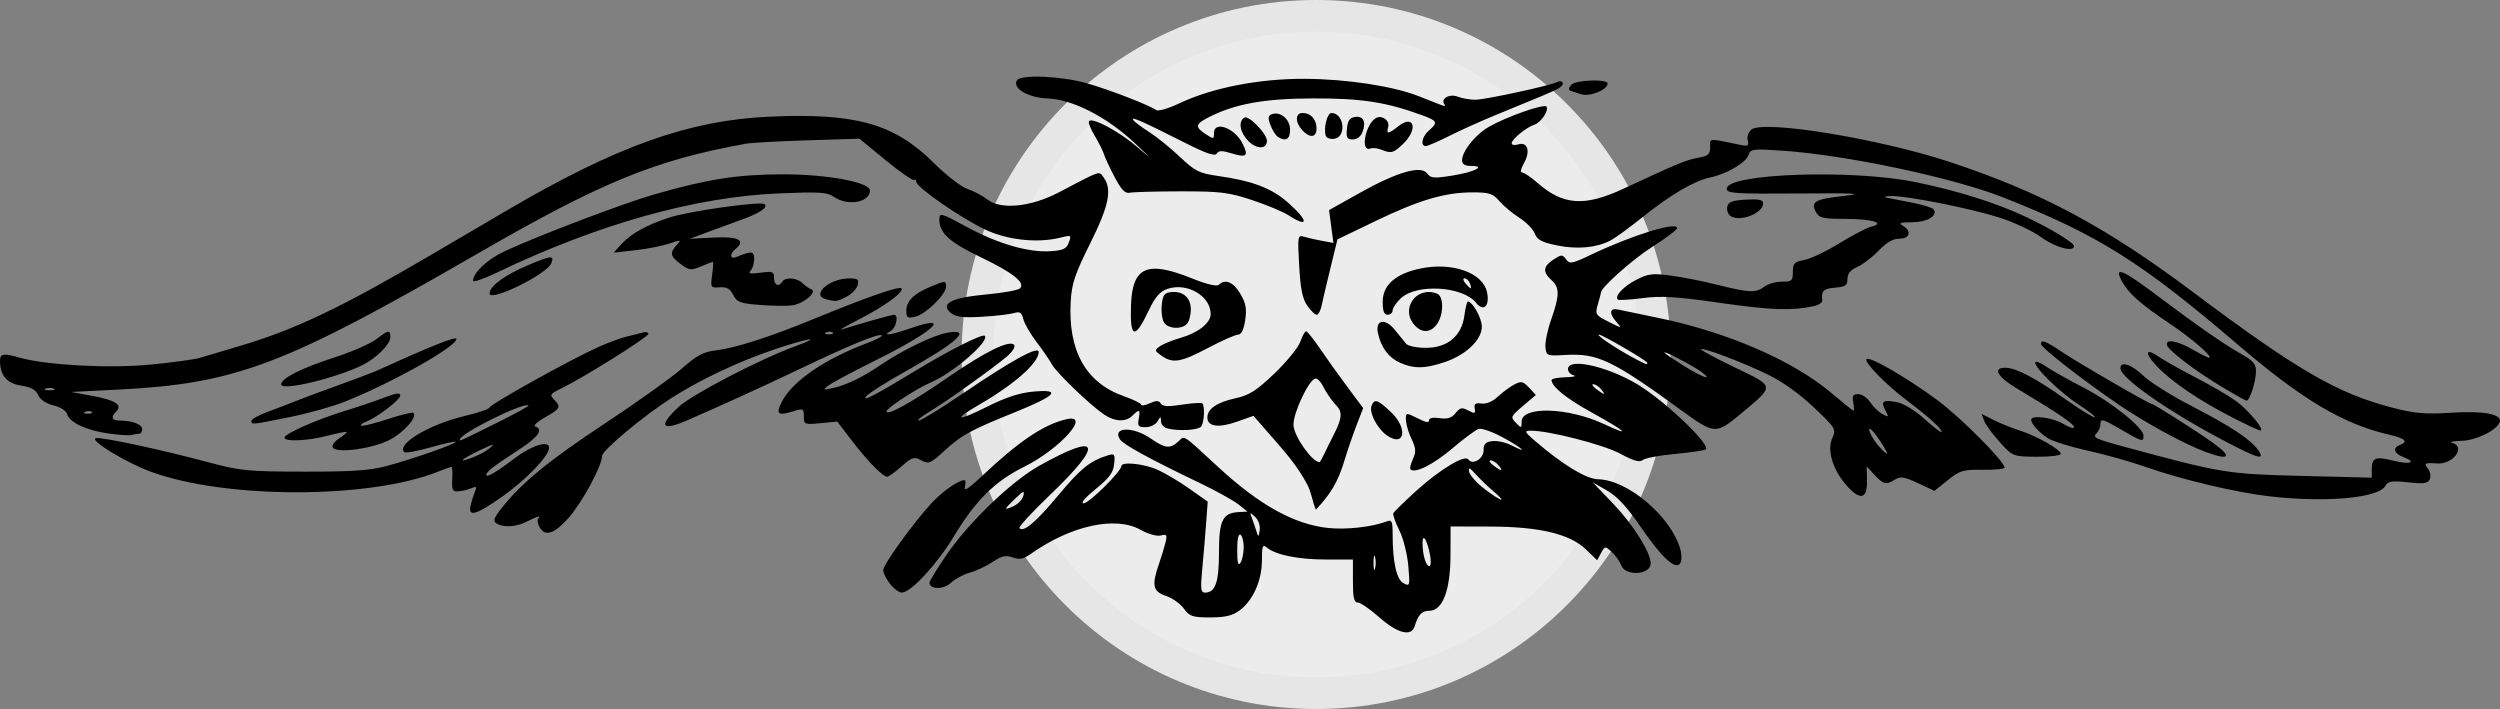 <?xml version="1.0" encoding="UTF-8" standalone="no"?>
<!-- Created with Inkscape (http://www.inkscape.org/) -->

<svg
   width="199.964mm"
   height="56.709mm"
   viewBox="0 0 199.964 56.709"
   version="1.1"
   id="svg1"
   xml:space="preserve"
   inkscape:version="1.3.2 (091e20e, 2023-11-25, custom)"
   sodipodi:docname="SERVICIO JURIDICO.svg"
   xmlns:inkscape="http://www.inkscape.org/namespaces/inkscape"
   xmlns:sodipodi="http://sodipodi.sourceforge.net/DTD/sodipodi-0.dtd"
   xmlns="http://www.w3.org/2000/svg"
   xmlns:svg="http://www.w3.org/2000/svg"><rect x="0" y="0" width="199.964" height="56.709" fill="#808080" stroke="none"/><sodipodi:namedview
     id="namedview1"
     pagecolor="#ffffff"
     bordercolor="#000000"
     borderopacity="0.25"
     inkscape:showpageshadow="2"
     inkscape:pageopacity="0.0"
     inkscape:pagecheckerboard="0"
     inkscape:deskcolor="#d1d1d1"
     inkscape:document-units="mm"
     showguides="true"
     inkscape:zoom="0.72426346"
     inkscape:cx="881.58528"
     inkscape:cy="-557.11771"
     inkscape:window-width="1920"
     inkscape:window-height="1009"
     inkscape:window-x="-8"
     inkscape:window-y="-8"
     inkscape:window-maximized="1"
     inkscape:current-layer="layer1"><sodipodi:guide
       position="-47.123,46.073"
       orientation="0,-1"
       id="guide3"
       inkscape:locked="false" /><sodipodi:guide
       position="-39.373,-0.295"
       orientation="0,-1"
       id="guide4"
       inkscape:locked="false" /><sodipodi:guide
       position="-9.667,-32.546"
       orientation="1,0"
       id="guide5"
       inkscape:locked="false" /><sodipodi:guide
       position="-16.771,19.208"
       orientation="1,0"
       id="guide6"
       inkscape:locked="false" /><sodipodi:guide
       position="-42.731,17.141"
       orientation="0,-1"
       id="guide7"
       inkscape:locked="false" /><sodipodi:guide
       position="-1.013,-28.968"
       orientation="1,0"
       id="guide8"
       inkscape:locked="false" /><sodipodi:guide
       position="4.928,-32.546"
       orientation="1,0"
       id="guide9"
       inkscape:locked="false" /><sodipodi:guide
       position="-1.013,-28.968"
       orientation="1,0"
       id="guide10"
       inkscape:locked="false" /></sodipodi:namedview><defs
     id="defs1" /><g
     inkscape:label="Capa 1"
     inkscape:groupmode="layer"
     id="layer1"
     transform="translate(-146.574,126.807)"><circle
       style="fill:#ececec;stroke:#e6e6e6;stroke-width:2.532;stroke-linecap:butt;stroke-linejoin:miter;stroke-dasharray:none;stroke-dashoffset:0;paint-order:markers stroke fill"
       id="path20"
       cx="251.848"
       cy="-98.452"
       r="27.089"
       inkscape:export-filename="buho2.svg"
       inkscape:export-xdpi="25.404533"
       inkscape:export-ydpi="25.404533" /><path
       style="fill:#000000"
       d="m 256.905,-77.423 c -0.737,-0.655 -1.515,-1.191 -1.729,-1.191 -0.301,0 -0.388,-0.385 -0.388,-1.72 v -1.72 h -2.152 c -2.207,0 -4.025,-0.366 -4.727,-0.951 -0.344,-0.287 -0.397,-0.149 -0.4,1.038 -0.004,1.615 -0.722,3.208 -1.802,3.998 -0.559,0.408 -1.148,0.546 -2.336,0.546 -1.419,0 -1.645,-0.076 -2.107,-0.71 -0.285,-0.391 -0.93,-0.846 -1.434,-1.013 -1.041,-0.344 -1.151,-0.844 -0.56,-2.543 0.196,-0.564 0.434,-1.342 0.528,-1.728 0.15,-0.615 0.103,-0.685 -0.378,-0.559 -0.317,0.083 -1.001,-0.11 -1.616,-0.455 -2,-1.124 -5.571,-0.342 -8.777,1.923 -0.596,0.421 -0.908,0.483 -1.455,0.288 -0.556,-0.198 -0.876,-0.127 -1.588,0.353 -0.49,0.331 -1.311,0.717 -1.823,0.858 -0.513,0.142 -1.203,0.512 -1.534,0.823 -0.588,0.552 -1.705,0.538 -1.705,-0.021 0,-0.13 0.621,-1.142 1.379,-2.249 1.765,-2.576 5.188,-5.862 7.384,-7.09 4.915,-2.748 5.227,-1.831 0.812,2.387 -1.401,1.339 -2.472,2.509 -2.379,2.601 0.342,0.342 1.303,-0.474 3.127,-2.658 1.783,-2.134 2.521,-2.73 3.918,-3.161 0.566,-0.175 0.607,-0.121 0.529,0.681 -0.066,0.682 -0.387,1.116 -1.484,2.008 -0.854,0.695 -1.225,1.138 -0.951,1.138 0.424,0 3.006,-2.554 3.01,-2.977 0.003,-0.379 1.802,-0.196 2.897,0.295 0.606,0.271 1.756,0.956 2.556,1.521 l 1.455,1.028 -0.138,1.852 c -0.076,1.019 -0.215,2.656 -0.309,3.638 -0.142,1.484 -0.104,1.786 0.225,1.786 0.834,0 1.122,-0.821 1.122,-3.206 0,-2.575 0.286,-3.163 1.571,-3.236 l 0.706,-0.04 -0.716,-0.571 c -0.394,-0.314 -1.793,-1.088 -3.108,-1.72 -4.097,-1.967 -6.111,-3.07 -6.379,-3.493 -0.626,-0.992 1.054,-1.04 2.454,-0.069 1.171,0.811 1.549,0.854 2.214,0.253 0.544,-0.492 0.22,-0.701 3.257,2.093 3.266,3.004 6.035,4.532 8.731,4.819 1.452,0.154 3.539,-0.08 4.696,-0.527 0.399,-0.154 0.463,-0.014 0.463,1.003 0,2.248 0.308,3.641 0.87,3.942 0.511,0.274 0.525,0.223 0.383,-1.4 -0.081,-0.926 -0.403,-2.198 -0.716,-2.828 -0.312,-0.629 -0.531,-1.241 -0.486,-1.359 0.045,-0.118 0.885,-0.94 1.866,-1.826 1.883,-1.7 3.866,-2.893 4.138,-2.489 0.327,0.484 1.221,-0.045 1.221,-0.722 0,-0.521 0.151,-0.679 0.71,-0.743 0.391,-0.045 1.075,0.107 1.521,0.338 1.453,0.751 0.854,0.204 -0.694,-0.634 -0.828,-0.449 -1.697,-0.755 -1.932,-0.68 -0.234,0.074 -1.194,0.786 -2.132,1.582 -1.515,1.284 -2.968,2.008 -3.322,1.653 -0.068,-0.068 0.021,-0.439 0.197,-0.826 0.264,-0.58 0.243,-0.865 -0.122,-1.631 -0.43,-0.902 -0.591,-1.968 -0.297,-1.968 0.08,0 0.497,0.182 0.926,0.404 0.524,0.271 0.781,0.305 0.781,0.102 0,-0.189 0.317,-0.255 0.848,-0.177 0.629,0.092 0.958,-0.012 1.274,-0.402 0.362,-0.447 0.516,-0.479 1.02,-0.209 0.519,0.278 0.583,0.257 0.511,-0.163 -0.063,-0.37 0.062,-0.461 0.543,-0.393 0.388,0.055 0.889,-0.158 1.323,-0.563 0.384,-0.358 0.978,-0.795 1.319,-0.97 0.536,-0.276 0.695,-0.24 1.165,0.265 l 0.544,0.584 -1.033,0.875 c -0.986,0.835 -1.012,0.896 -0.57,1.347 0.444,0.453 0.463,0.449 0.463,-0.101 0,-1.243 3.725,-1.132 6.564,0.194 2.307,1.078 1.825,0.622 -0.982,-0.928 -2.015,-1.113 -3.169,-2.044 -3.192,-2.576 -0.005,-0.109 0.497,-0.212 1.116,-0.229 0.618,-0.017 0.916,-0.085 0.661,-0.152 -0.255,-0.067 -0.463,-0.291 -0.463,-0.498 0,-1.019 3.66,-0.093 6.049,1.53 2.317,1.574 5.326,4.532 4.972,4.886 -0.087,0.087 -1.179,0.251 -2.427,0.364 -1.249,0.114 -2.424,0.334 -2.611,0.49 -0.252,0.209 -0.723,0.076 -1.797,-0.505 -1.346,-0.729 -5.793,-1.868 -7.19,-1.841 -0.502,0.009 -0.462,0.101 0.36,0.81 2.197,1.897 4.1,3.055 5.05,3.074 2.386,0.047 5.829,2.97 6.579,5.585 0.121,0.422 0.12,0.93 -0.003,1.129 -0.363,0.588 -1.492,-0.452 -3.193,-2.941 -1.065,-1.558 -1.853,-2.408 -2.658,-2.867 l -1.144,-0.653 1.626,1.696 c 1.592,1.661 3.005,3.906 3.005,4.775 0,0.929 -2.011,1.068 -2.357,0.163 -0.125,-0.327 -0.47,-0.814 -0.766,-1.08 -0.524,-0.472 -0.547,-0.47 -0.849,0.094 l -0.31,0.579 -0.876,-0.849 c -1.294,-1.254 -3.713,-1.836 -7.674,-1.846 l -3.175,-0.008 -0.006,2.315 c -0.007,2.782 -0.63,4.419 -1.683,4.427 -0.613,0.005 -0.898,0.306 -1.194,1.262 -0.256,0.83 -1.38,0.538 -2.806,-0.728 z m -0.347,-4.829 c -0.067,-0.255 -0.121,-0.046 -0.121,0.463 0,0.509 0.054,0.718 0.121,0.463 0.067,-0.255 0.067,-0.671 0,-0.926 z m -10.505,-0.778 c 0.002,-0.464 -0.115,-0.918 -0.261,-1.008 -0.164,-0.101 -0.263,0.371 -0.261,1.241 0.003,1.005 0.077,1.292 0.261,1.008 0.141,-0.218 0.258,-0.777 0.261,-1.241 z m 14.91,0.646 c -0.233,-1.238 -0.601,-1.839 -0.607,-0.992 -0.006,0.913 0.269,1.852 0.542,1.852 0.125,0 0.154,-0.387 0.065,-0.86 z m -13.995,-3.077 c -0.425,-0.399 -0.443,-0.392 -0.257,0.1 0.11,0.291 0.273,0.767 0.363,1.058 0.15,0.487 0.171,0.479 0.257,-0.1 0.054,-0.358 -0.102,-0.814 -0.363,-1.058 z m -18.544,-1.686 c 0.118,-0.45 0.02,-0.418 -0.639,0.214 -0.944,0.904 -0.962,0.983 -0.139,0.608 0.351,-0.16 0.702,-0.53 0.778,-0.822 z m 37.609,-0.357 c -0.437,-0.369 -1.075,-0.983 -1.418,-1.363 -0.508,-0.563 -0.606,-0.598 -0.528,-0.192 0.053,0.274 0.611,0.891 1.24,1.371 1.343,1.024 1.857,1.158 0.706,0.184 z m 0.397,-2.09 c -0.181,-0.218 -0.464,-0.393 -0.628,-0.388 -0.164,0.005 -0.067,0.183 0.215,0.397 0.66,0.499 0.831,0.496 0.412,-0.008 z m 8.202,-6.085 c -0.181,-0.218 -0.457,-0.397 -0.612,-0.397 -0.156,0 -0.052,0.175 0.231,0.388 0.664,0.502 0.793,0.505 0.381,0.008 z m -56.866,15.575 c -0.302,-0.383 -0.548,-0.879 -0.548,-1.101 0,-0.459 2.501,-3.909 3.939,-5.434 0.861,-0.913 2.097,-1.764 2.561,-1.764 0.097,0 0.111,0.248 0.032,0.551 -0.102,0.388 0.3,0.132 1.358,-0.867 2.948,-2.783 4.912,-4.11 6.728,-4.547 2.099,-0.504 -0.444,2.359 -3.394,3.822 -2.3,1.141 -3.838,2.67 -5.579,5.55 -1.361,2.251 -3.436,4.486 -4.165,4.486 -0.211,0 -0.63,-0.314 -0.932,-0.697 z m -28.046,-4.56 c -0.146,-0.272 -0.189,-0.57 -0.098,-0.661 0.282,-0.282 -0.088,-0.187 -0.883,0.228 -0.85,0.443 -1.893,0.509 -2.453,0.155 -0.302,-0.191 -0.22,-0.428 0.433,-1.253 1.6,-2.019 3.748,-3.775 8.285,-6.773 2.541,-1.679 5.29,-3.642 6.11,-4.362 1.223,-1.074 1.722,-1.337 2.778,-1.463 1.504,-0.179 4.288,-1.071 7.638,-2.448 4.384,-1.802 7.012,-2.72 7.15,-2.498 0.193,0.313 -1.347,1.429 -3.476,2.519 -1.002,0.513 -1.583,0.855 -1.292,0.762 1.273,-0.41 3.984,-1.173 4.166,-1.173 0.398,0 0.187,1.039 -0.264,1.302 -0.749,0.436 -3.4e-4,0.326 1.656,-0.244 3.362,-1.157 1.721,0.321 -2.897,2.607 -1.755,0.869 -3.429,1.762 -3.72,1.984 -0.496,0.379 -0.471,0.391 0.397,0.198 1.072,-0.239 2.336,-0.858 3.836,-1.878 1.669,-1.135 4.142,-2.331 5.226,-2.526 2.09,-0.376 0.868,0.75 -3.402,3.136 -1.471,0.822 -2.84,1.695 -3.043,1.941 -0.409,0.496 0.708,-0.086 4.012,-2.091 2.615,-1.587 5.278,-2.928 5.457,-2.749 0.428,0.428 -2.526,2.98 -4.335,3.745 -1.101,0.466 -3.519,2.05 -3.519,2.306 0,0.393 2.039,-0.736 4.895,-2.711 3.041,-2.102 5.027,-3.067 5.323,-2.587 0.092,0.15 -0.175,0.559 -0.593,0.91 -1.206,1.011 -4.881,3.63 -6.185,4.408 -0.655,0.391 -1.042,0.712 -0.86,0.713 0.182,0.001 1.821,-1.009 3.642,-2.244 3.838,-2.604 5.949,-3.754 5.949,-3.241 0,0.873 -1.95,2.593 -4.815,4.247 -2.113,1.22 -1.705,1.332 0.61,0.168 1.561,-0.785 2.649,-1.145 3.765,-1.246 2.311,-0.21 1.865,0.304 -1.419,1.632 -3.636,1.47 -4.327,1.848 -5.719,3.132 -1.077,0.993 -1.218,1.05 -1.81,0.733 -0.582,-0.311 -0.73,-0.266 -1.589,0.489 -0.521,0.458 -1.033,0.828 -1.137,0.824 -0.363,-0.016 -1.525,-1.195 -2.757,-2.798 l -1.242,-1.616 -1.336,0.128 c -1.288,0.124 -1.336,0.104 -1.336,-0.542 0,-0.644 -0.037,-0.659 -0.926,-0.386 -1.158,0.356 -1.336,0.186 -0.831,-0.792 0.852,-1.648 3.429,-3.415 6.856,-4.7 0.694,-0.261 1.208,-0.529 1.141,-0.596 -0.201,-0.201 -2.44,0.711 -6.504,2.649 -3.204,1.528 -6.166,2.879 -9.128,4.166 -2.012,0.874 -2.258,0.414 -0.597,-1.119 1.076,-0.993 6.49,-3.808 9.278,-4.824 2.364,-0.862 1.09,-0.676 -1.617,0.236 -2.891,0.974 -5.964,2.423 -8.269,3.902 -2.277,1.46 -5.542,4.189 -5.542,4.632 0,0.776 -1.578,3.701 -2.659,4.929 -1.156,1.314 -1.916,1.554 -2.349,0.744 z m 23.458,-15.54 c -0.088,-0.088 -0.316,-0.097 -0.507,-0.021 -0.211,0.085 -0.148,0.147 0.16,0.16 0.279,0.011 0.435,-0.051 0.347,-0.139 z m -28.965,13.852 c 0.071,-0.327 0.225,-0.824 0.341,-1.104 0.179,-0.43 0.133,-0.476 -0.297,-0.295 -0.28,0.118 -0.747,0.228 -1.038,0.244 -0.45,0.026 -0.52,-0.118 -0.471,-0.962 0.032,-0.546 0.005,-0.992 -0.061,-0.992 -0.066,0 -0.568,0.178 -1.117,0.396 -5.484,2.176 -16.957,2.177 -22.901,9.87e-4 -2.034,-0.745 -5.034,-2.575 -4.422,-2.699 0.48,-0.097 5.188,0.913 8.996,1.932 2.564,0.686 3.156,0.743 7.673,0.749 3.851,0.005 5.262,-0.093 6.615,-0.458 2.119,-0.572 5.615,-1.802 5.487,-1.93 -0.052,-0.052 -0.961,0.15 -2.019,0.45 -1.059,0.3 -2,0.47 -2.091,0.378 -0.642,-0.642 2.012,-2.227 4.847,-2.895 1.089,-0.257 1.979,-0.561 1.979,-0.677 0,-0.241 6.549,-3.878 8.731,-4.849 0.8,-0.356 1.812,-0.728 2.249,-0.827 0.437,-0.099 1.002,-0.241 1.257,-0.317 0.255,-0.076 0.463,-0.029 0.463,0.104 0,0.253 -5.183,3.503 -6.938,4.351 -0.914,0.441 -0.976,0.533 -0.612,0.897 0.592,0.592 0.522,0.734 -0.708,1.425 -0.612,0.344 -0.97,0.674 -0.794,0.732 0.691,0.23 0.247,0.856 -1.334,1.881 -1.963,1.273 -2.58,1.749 -2.58,1.99 0,0.258 0.823,-0.221 2.237,-1.3 1.384,-1.056 2.79,-1.495 2.79,-0.87 0,0.656 -1.845,2.575 -3.783,3.936 -2.067,1.452 -2.7,1.631 -2.5,0.709 z m 1.189,-4.368 c 0.327,-0.214 0.595,-0.437 0.595,-0.496 0,-0.115 -2.159,0.937 -2.381,1.16 -0.261,0.262 1.203,-0.282 1.786,-0.663 z m 0.938,-2.28 c 1.425,-0.708 2.554,-1.325 2.509,-1.37 -0.322,-0.322 -5.497,2.242 -5.497,2.722 0,0.14 -0.17,0.217 2.989,-1.352 z m 64.8,4.955 c -0.856,-1.608 -1.808,-2.636 -3.306,-4.353 l -1.002,-1.149 -1.324,0.47 c -1.46,0.519 -2.361,0.393 -2.361,-0.33 0,-0.698 0.762,-1.219 2.264,-1.549 1.095,-0.24 1.659,-0.601 3.108,-1.986 0.973,-0.931 1.901,-2.07 2.061,-2.53 0.161,-0.46 0.369,-0.837 0.464,-0.837 0.095,2.8e-4 0.589,0.615 1.099,1.367 0.509,0.751 1.497,2.134 2.196,3.072 l 1.27,1.705 -0.526,1.36 c -0.289,0.748 -0.723,2.012 -0.964,2.809 -0.531,1.755 -1.107,2.697 -2.294,3.956 -0.273,-0.613 -0.353,-1.382 -0.685,-2.005 z m 2.069,-3.901 c 0.974,-1.854 0.568,-2.062 0.073,-2.63 -0.275,-0.316 -0.666,-0.904 -0.868,-1.307 -0.202,-0.404 -0.494,-0.693 -0.649,-0.643 -0.536,0.171 -1.726,2.693 -1.732,3.672 -0.006,0.918 1.513,3.011 2.074,3.011 0.115,0 0.56,-1.071 1.102,-2.102 z m 74.87,4.835 c -2.635,-0.301 -7.011,-1.337 -9.79,-2.318 -1.237,-0.437 -3.37,-1.038 -4.739,-1.337 -1.37,-0.299 -2.798,-0.744 -3.175,-0.989 -0.714,-0.465 -1.323,-1.137 -1.338,-1.477 -0.017,-0.403 1.739,-0.18 2.571,0.328 0.473,0.288 0.86,0.404 0.86,0.258 0,-0.254 -1.399,-1.198 -4.615,-3.115 -1.525,-0.909 -1.918,-1.642 -0.875,-1.632 0.849,0.008 2.399,0.82 4.778,2.502 1.136,0.804 2.196,1.461 2.356,1.461 0.16,0 -0.413,-0.456 -1.272,-1.013 -1.551,-1.006 -3.714,-3.141 -3.45,-3.405 0.076,-0.076 0.472,0.096 0.88,0.381 0.409,0.285 1.73,1.028 2.936,1.651 2.272,1.173 4.819,3.216 4.819,3.866 0,0.52 -0.11,0.488 -1.874,-0.545 -1.328,-0.778 -1.566,-0.847 -1.566,-0.45 0,0.257 -0.129,0.597 -0.288,0.756 -0.38,0.38 -0.203,0.468 2.278,1.14 7.72,2.089 8.141,2.158 14.083,2.307 l 5.622,0.141 v -0.678 c 0,-0.922 0.296,-1.04 1.716,-0.683 1.342,0.338 1.934,0.141 0.834,-0.277 -0.773,-0.294 -0.912,-0.742 -0.301,-0.977 0.7,-0.269 0.429,-0.527 -0.868,-0.826 -3.666,-0.846 -6.932,-2.787 -12.043,-7.158 -7.818,-6.686 -11.207,-8.813 -18.82,-11.816 -4.017,-1.584 -12.555,-3.393 -17.652,-3.739 -2.379,-0.161 -2.562,-0.138 -2.715,0.343 -0.194,0.612 -1.767,1.535 -3.068,1.8 -1.259,0.257 -3.204,1.399 -5.424,3.185 -1.019,0.819 -2.167,1.655 -2.552,1.857 -1.116,0.586 -2.672,0.726 -4.301,0.388 -1.196,-0.248 -1.561,-0.445 -1.75,-0.943 -0.132,-0.346 -0.691,-0.917 -1.242,-1.269 -0.551,-0.352 -1.27,-0.951 -1.596,-1.333 -0.514,-0.6 -0.8,-0.693 -2.127,-0.693 -2.219,0 -4.278,0.606 -7.754,2.282 l -3.066,1.478 -0.558,2.287 c -0.307,1.258 -0.626,2.614 -0.709,3.015 -0.083,0.4 -0.26,0.728 -0.393,0.728 -0.133,0 -0.472,-0.327 -0.753,-0.728 -0.384,-0.546 -0.545,-1.344 -0.648,-3.198 -0.134,-2.424 -0.126,-2.467 0.427,-2.305 0.31,0.091 0.957,0.237 1.437,0.324 l 0.874,0.159 -0.174,-1.313 -0.174,-1.313 2.475,-1.385 c 2.978,-1.667 4.885,-2.215 5.374,-1.546 0.282,0.385 0.54,0.407 2.019,0.17 1.799,-0.289 2.727,-0.771 1.485,-0.771 -0.494,0 -0.714,-0.138 -0.714,-0.447 0,-0.729 1.059,-2.055 2.136,-2.675 1.428,-0.822 4.46,-1.884 4.623,-1.62 0.196,0.317 -0.459,1.282 -0.983,1.448 -0.626,0.199 -1.808,1.165 -1.808,1.478 0,0.145 0.239,0.187 0.53,0.095 0.748,-0.237 0.99,0.565 0.453,1.5 -0.253,0.442 -0.314,0.749 -0.146,0.749 0.156,0 0.707,0.372 1.225,0.827 2.048,1.798 3.769,1.916 6.867,0.473 4.318,-2.012 5.028,-2.306 5.953,-2.471 0.845,-0.15 0.992,-0.277 0.992,-0.859 0,-0.738 -0.191,-0.723 2.364,-0.19 0.673,0.14 0.759,0.094 0.643,-0.349 -0.075,-0.288 0.052,-0.665 0.291,-0.864 0.955,-0.793 10.22,0.72 15.884,2.594 7.325,2.423 12.454,5.168 19.447,10.407 8.34,6.248 11.542,8.104 15.946,9.242 1.803,0.466 2.618,0.535 4.744,0.401 2.584,-0.163 4.041,0.12 3.836,0.744 -0.216,0.658 -1.882,1.477 -3.068,1.506 -0.67,0.017 -1.009,0.085 -0.755,0.152 1.163,0.304 0.103,1.762 -1.205,1.657 -0.944,-0.075 -1.06,-0.009 -0.716,0.406 0.18,0.216 0.251,0.59 0.159,0.831 -0.14,0.366 -0.424,0.411 -1.739,0.273 -1.311,-0.137 -1.613,-0.09 -1.822,0.283 -0.548,0.98 -4.734,1.356 -9.295,0.835 z m -33.817,-0.879 c -1.105,-1.258 -1.568,-2.817 -1.127,-3.786 0.319,-0.7 0.268,-0.785 -1.481,-2.447 -1.13,-1.074 -2.507,-2.058 -3.662,-2.618 -2.066,-1.001 -5.202,-2.19 -5.36,-2.033 -0.056,0.056 1.161,0.712 2.705,1.457 3.244,1.565 3.224,1.409 0.468,3.713 -1.972,1.647 -2.101,1.64 -4.705,-0.254 -5.588,-4.065 -6.738,-4.613 -9.357,-4.456 -1.423,0.085 -1.479,0.063 -1.557,-0.605 -0.044,-0.381 0.164,-1.389 0.463,-2.24 0.68,-1.934 0.683,-2.547 0.014,-3.152 -0.711,-0.643 -0.666,-1.089 0.164,-1.633 0.64,-0.419 0.718,-0.421 1.01,-0.022 0.287,0.392 0.467,0.36 1.958,-0.35 3.323,-1.583 6.923,-2.698 6.923,-2.146 0,0.132 -0.885,0.8 -1.967,1.485 -1.558,0.987 -4.118,3.258 -4.118,3.653 0,0.041 -0.111,0.462 -0.247,0.935 -0.238,0.831 -0.208,0.881 0.86,1.422 1.051,0.532 1.083,0.534 0.644,0.042 -0.647,-0.725 -0.588,-1.176 0.132,-1.02 0.327,0.071 1.786,0.374 3.241,0.675 5.486,1.132 10.767,3.426 13.792,5.992 0.919,0.779 1.717,1.417 1.774,1.417 0.057,0 0.047,-0.298 -0.023,-0.661 -0.101,-0.527 -0.019,-0.661 0.403,-0.661 0.291,0 0.722,0.293 0.957,0.652 0.235,0.359 0.674,0.784 0.977,0.946 0.507,0.271 0.526,0.25 0.243,-0.278 -0.401,-0.75 -0.217,-0.891 0.896,-0.682 0.553,0.104 1.454,0.653 2.261,1.379 0.738,0.664 1.342,1.12 1.342,1.014 0,-0.263 -1.094,-1.256 -2.735,-2.482 -1.674,-1.252 -3.508,-3.126 -3.281,-3.353 0.245,-0.245 3.272,1.511 5.663,3.283 1.876,1.391 5.38,4.908 5.38,5.401 0,0.109 -0.782,0.187 -1.739,0.173 -1.583,-0.024 -1.834,0.05 -2.804,0.83 l -1.065,0.856 -1.314,-0.615 c -1.079,-0.506 -1.405,-0.559 -1.823,-0.298 -0.724,0.452 -0.944,0.404 -1.654,-0.362 l -0.63,-0.68 0.024,1.134 c 0.032,1.489 -0.55,1.621 -1.646,0.374 z m 2.667,-3.587 c -0.699,-1.067 -1.148,-1.291 -0.623,-0.31 0.282,0.527 1.03,1.366 1.217,1.366 0.054,0 -0.213,-0.475 -0.594,-1.057 z m -14.226,-5.455 c -0.609,-0.472 -3.273,-1.857 -2.981,-1.55 0.107,0.112 0.821,0.593 1.587,1.069 1.443,0.896 2.322,1.2 1.394,0.481 z m -4.366,-0.753 c 0,-0.16 -3.603,-2.261 -3.878,-2.261 -0.28,0 1.343,1.098 2.683,1.816 1.13,0.605 1.195,0.629 1.195,0.444 z m 28.193,6.346 c -0.574,-0.631 -1.136,-1.397 -1.249,-1.703 l -0.206,-0.556 0.984,0.495 c 0.541,0.272 1.46,0.643 2.042,0.824 1.326,0.413 3.307,1.533 3.307,1.87 0,0.14 -0.859,0.245 -1.918,0.235 -1.917,-0.018 -1.919,-0.019 -2.961,-1.165 z m 16.495,0.795 c -1.716,-0.632 -4.828,-2.324 -6.985,-3.799 -2.929,-2.003 -6.218,-4.564 -6.218,-4.842 0,-0.398 0.361,-0.26 1.723,0.656 1.304,0.878 6.944,4.139 7.158,4.139 0.156,0 3.463,2.099 4.801,3.047 1.656,1.174 1.454,1.51 -0.48,0.799 z m 1.095,-1.095 c -4.327,-2.305 -7.947,-4.863 -7.947,-5.614 0,-0.601 0.913,-0.303 1.841,0.602 0.515,0.502 2.247,1.59 3.848,2.417 3.155,1.63 4.738,2.678 5.336,3.532 0.618,0.882 -0.036,0.683 -3.077,-0.937 z m -150.929,0.73 c -0.096,-0.155 0.131,-0.482 0.504,-0.727 0.373,-0.244 0.644,-0.478 0.603,-0.519 -0.041,-0.041 -0.726,0.094 -1.521,0.3 -1.614,0.419 -3.448,0.497 -3.448,0.147 0,-0.308 2.615,-1.458 4.895,-2.154 1.019,-0.311 2.418,-0.785 3.109,-1.053 0.917,-0.356 1.257,-0.399 1.257,-0.159 0,0.345 -1.887,1.787 -2.75,2.101 -0.275,0.1 -0.443,0.24 -0.372,0.311 0.071,0.071 1.01,-0.16 2.088,-0.512 1.078,-0.352 2.016,-0.584 2.085,-0.516 0.343,0.338 -0.806,1.623 -1.964,2.197 -1.414,0.701 -4.19,1.062 -4.486,0.583 z m 84.304,-0.981 c -0.758,-0.531 -1.425,-1.816 -1.22,-2.35 0.23,-0.6 0.48,-0.521 1.559,0.497 1.382,1.304 1.098,2.86 -0.339,1.853 z m -102.248,-0.141 c -1.777,-0.259 -3.128,-0.892 -3.299,-1.546 -0.071,-0.271 -0.527,-0.565 -1.094,-0.705 -0.604,-0.149 -1.07,-0.463 -1.23,-0.828 -0.185,-0.422 -0.569,-0.635 -1.358,-0.753 -1.136,-0.17 -1.691,-0.819 -1.691,-1.979 0,-0.58 0.276,-0.628 1.537,-0.267 2.128,0.61 7.121,0.884 10.42,0.572 1.791,-0.17 3.613,-0.419 4.05,-0.553 0.437,-0.135 1.865,-0.56 3.175,-0.945 4.384,-1.289 8.144,-3.083 15.415,-7.354 1.638,-0.963 4.317,-2.534 5.953,-3.493 8.764,-5.136 14.548,-7.203 20.966,-7.492 6.929,-0.312 10.013,0.554 13.173,3.7 0.988,0.983 2.201,1.921 2.695,2.084 0.495,0.163 1.211,0.542 1.591,0.841 1.066,0.839 3.48,0.6 5.699,-0.564 3.478,-1.823 3.207,-1.734 3.605,-1.19 0.689,0.942 0.417,2.262 -1.088,5.281 -1.209,2.426 -1.467,3.193 -1.549,4.607 -0.231,3.964 1.206,6.532 4.25,7.598 0.764,0.268 1.389,0.575 1.389,0.683 0,0.108 0.306,0.057 0.68,-0.113 0.528,-0.241 0.725,-0.237 0.882,0.016 0.15,0.243 0.585,0.266 1.697,0.092 0.823,-0.129 1.557,-0.173 1.631,-0.099 0.208,0.208 0.154,1.462 -0.079,1.828 -0.201,0.316 -1.834,0.412 -2.762,0.161 -0.255,-0.069 -0.467,-0.325 -0.471,-0.57 -0.007,-0.406 -0.032,-0.405 -0.278,0.018 -0.148,0.255 -0.575,0.463 -0.949,0.463 -0.582,0 -0.661,-0.095 -0.553,-0.661 0.146,-0.765 0.051,-0.815 -0.499,-0.265 -0.526,0.526 -1.391,0.499 -2.242,-0.068 -1.107,-0.738 -3.842,-3.359 -4.197,-4.022 -0.179,-0.334 -0.729,-1.137 -1.224,-1.785 -0.494,-0.648 -0.974,-1.476 -1.065,-1.841 -0.133,-0.53 -0.279,-0.628 -0.728,-0.488 -0.309,0.096 -1.454,0.23 -2.546,0.296 -1.53,0.093 -2.103,0.027 -2.502,-0.288 -0.934,-0.739 -0.007,-1.234 2.792,-1.492 1.349,-0.124 2.571,-0.344 2.715,-0.489 0.452,-0.452 -0.554,-1.25 -3.139,-2.491 -2.5,-1.2 -3.307,-1.933 -3.307,-3.004 0,-0.582 0.078,-0.562 2.184,0.577 2.508,1.356 4.943,2.062 6.714,1.945 1.009,-0.066 1.271,-0.192 1.457,-0.697 0.216,-0.588 0.188,-0.606 -0.633,-0.397 -1.836,0.469 -4.268,0.214 -6.052,-0.634 -1.986,-0.944 -5.522,-3.395 -5.522,-3.828 0,-0.166 -0.073,-0.229 -0.161,-0.141 -0.089,0.089 -1.111,-0.618 -2.272,-1.571 l -2.11,-1.732 -4.144,0.13 c -2.279,0.072 -4.502,0.195 -4.938,0.273 -7.251,1.308 -11.562,3.074 -21.431,8.774 -15.554,8.984 -19.358,10.421 -28.84,10.896 l -3.704,0.186 1.663,0.305 c 1.856,0.341 2.471,0.729 1.962,1.239 -0.48,0.48 -0.383,0.74 0.278,0.744 1.01,0.006 1.786,0.305 1.786,0.689 0,0.201 -0.109,0.366 -0.243,0.366 -0.134,0 -0.402,0.045 -0.595,0.099 -0.194,0.055 -1.034,-3.16e-4 -1.867,-0.122 z m -1.335,-1.725 c -0.088,-0.088 -0.316,-0.097 -0.507,-0.021 -0.211,0.084 -0.148,0.147 0.16,0.16 0.279,0.011 0.435,-0.051 0.347,-0.139 z m -3.037,-1.867 c -0.182,-0.073 -0.48,-0.073 -0.661,0 -0.182,0.073 -0.033,0.133 0.331,0.133 0.364,0 0.513,-0.06 0.331,-0.133 z m 174.18,2.268 c -2.616,-1.347 -4.771,-2.812 -5.953,-4.047 -1.037,-1.084 -0.94,-1.532 0.165,-0.76 0.409,0.285 1.727,1.027 2.929,1.648 1.203,0.621 2.645,1.461 3.206,1.868 1.02,0.739 2.376,2.374 1.967,2.373 -0.119,-3.08e-4 -1.161,-0.487 -2.315,-1.081 z m -158.371,0.31 c 0,-0.133 0.566,-0.45 1.257,-0.704 0.691,-0.254 1.673,-0.631 2.183,-0.837 0.509,-0.207 2.057,-0.784 3.44,-1.282 1.382,-0.499 2.752,-1.015 3.043,-1.146 4.537,-2.055 6.481,-2.828 6.474,-2.576 -0.018,0.628 -5.25,3.558 -8.988,5.035 -0.946,0.374 -2.911,0.92 -4.366,1.214 -3.059,0.618 -3.042,0.617 -3.042,0.297 z m 157.43,-2.826 c -2.207,-1.342 -4.236,-2.922 -4.236,-3.299 0,-0.438 0.896,-0.258 2.078,0.418 0.633,0.362 1.22,0.658 1.303,0.658 0.408,0 -1.349,-1.53 -3.116,-2.712 -2.375,-1.59 -3.357,-2.464 -3.867,-3.439 -0.622,-1.192 0.062,-0.91 2.813,1.158 3.284,2.469 5.423,3.954 6.808,4.727 0.885,0.494 1.124,0.778 1.124,1.333 0,0.812 -0.498,2.375 -0.753,2.366 -0.095,-0.003 -1.064,-0.548 -2.154,-1.21 z M 169.064,-96.056 c 0,-0.49 1.593,-1.299 4.226,-2.148 1.378,-0.444 2.888,-1.1 3.356,-1.456 1.017,-0.775 1.15,-0.795 1.15,-0.169 0,0.563 -1.122,1.677 -2.249,2.232 -2.137,1.053 -6.482,2.086 -6.482,1.541 z m 89.515,-1.728 c -0.914,-0.397 -1.515,-1.184 -1.781,-2.332 -0.258,-1.111 0.544,-1.292 1.346,-0.303 0.344,0.425 0.747,0.921 0.895,1.103 0.149,0.184 0.85,0.331 1.577,0.331 1.74,0 2.868,-0.942 3.088,-2.58 0.083,-0.618 0.205,-1.124 0.272,-1.124 0.38,0 1.116,1.309 1.123,1.999 0.012,1.063 -1.278,2.287 -3.015,2.862 -1.57,0.519 -2.391,0.53 -3.505,0.045 z m -19.096,-0.568 c -0.578,-0.405 -0.584,-0.441 -0.123,-0.764 0.266,-0.186 1.019,-0.492 1.672,-0.678 1.38,-0.394 2.379,-1.189 2.379,-1.892 0,-1.454 -1.904,-2.557 -3.47,-2.011 -0.596,0.208 -0.973,0.643 -1.476,1.707 -1.122,2.37 -1.514,2.27 -1.429,-0.366 0.1,-3.105 1.267,-3.636 4.837,-2.2 1.215,0.489 2.03,0.686 2.187,0.529 0.504,-0.501 1.165,-0.228 1.718,0.71 0.45,0.763 0.531,1.198 0.393,2.117 -0.114,0.759 -0.306,1.157 -0.56,1.157 -0.213,0 -1.291,0.476 -2.395,1.058 -2.208,1.164 -2.826,1.268 -3.732,0.633 z m 20.241,-2.44 c -1.18,-1.304 0.136,-3.165 1.789,-2.531 0.546,0.209 0.55,1.651 0.007,2.426 -0.5,0.714 -1.207,0.755 -1.796,0.104 z m -20.002,-0.159 c -0.173,-0.208 -0.277,-0.833 -0.231,-1.389 0.067,-0.808 0.2,-1.027 0.665,-1.093 0.999,-0.142 1.667,0.404 1.667,1.362 0,0.475 -0.143,1.007 -0.318,1.181 -0.433,0.433 -1.401,0.4 -1.784,-0.061 z m -20.653,-1.007 c 0,-0.77 0.588,-1.355 1.919,-1.912 1.202,-0.502 1.256,-0.502 1.256,-0.006 0,0.611 -1.627,2.205 -2.447,2.397 -0.642,0.15 -0.728,0.094 -0.728,-0.479 z m 38.1,-0.708 c 0,-1.344 1.029,-2.251 3.023,-2.665 2.546,-0.529 4.979,0.333 5.319,1.884 0.246,1.118 -0.273,1.621 -0.882,0.854 -1.051,-1.322 -4.747,-1.544 -6.007,-0.359 -0.363,0.341 -0.659,0.777 -0.659,0.97 0,0.193 -0.179,0.351 -0.397,0.351 -0.285,0 -0.397,-0.291 -0.397,-1.035 z m 6.975,-1.479 c -0.084,-0.218 -0.273,-0.397 -0.421,-0.397 -0.155,0 -0.129,0.168 0.061,0.397 0.181,0.218 0.371,0.397 0.421,0.397 0.05,0 0.023,-0.179 -0.061,-0.397 z m 20.013,1.563 c -3.53,-0.504 -4.719,-0.576 -6.209,-0.379 -1.014,0.134 -1.903,0.185 -1.975,0.113 -0.276,-0.276 0.457,-1.055 1.495,-1.587 0.941,-0.483 1.3,-0.526 2.761,-0.329 0.924,0.124 2.625,0.463 3.78,0.753 2.481,0.623 3.019,0.641 3.704,0.122 0.282,-0.214 0.908,-0.388 1.389,-0.388 0.793,0 0.875,-0.073 0.875,-0.782 0,-0.683 0.116,-0.804 0.917,-0.954 0.504,-0.095 1.767,-0.696 2.807,-1.337 1.039,-0.641 2.186,-1.239 2.548,-1.33 1.172,-0.294 0.085,-0.616 -2.095,-0.62 -1.803,-0.004 -2.076,-0.069 -2.34,-0.562 -0.436,-0.814 -0.072,-1.018 2.286,-1.28 1.654,-0.184 0.885,-0.224 -3.66,-0.19 -5.129,0.038 -5.755,-0.003 -5.755,-0.383 5.6e-4,-1.215 10.015,-1.567 15.081,-0.53 3.338,0.683 6.402,1.641 8.731,2.73 2.043,0.955 3.968,2.116 3.968,2.393 0.001,0.513 -1.509,0.107 -2.612,-0.703 -0.675,-0.496 -2.18,-1.204 -3.343,-1.575 -2.372,-0.755 -7.517,-1.773 -8.73,-1.726 -0.5,0.019 -0.598,0.07 -0.265,0.137 0.291,0.059 1.217,0.24 2.058,0.404 0.841,0.164 1.595,0.405 1.676,0.536 0.317,0.514 -0.519,1.009 -1.717,1.017 -0.96,0.006 -1.125,0.066 -0.761,0.278 0.733,0.427 0.569,1.037 -0.279,1.037 -0.508,0 -1.029,0.302 -1.654,0.957 -0.501,0.526 -1.266,1.11 -1.699,1.298 -0.549,0.237 -0.789,0.529 -0.794,0.961 -0.006,0.525 -0.16,0.633 -0.999,0.703 -0.929,0.077 -1.11,0.259 -1.017,1.02 0.021,0.17 -0.293,0.377 -0.696,0.462 -1.79,0.374 -3.396,0.317 -7.481,-0.266 z m -76.806,0.166 c -1.58,-0.124 -1.837,-0.221 -2.132,-0.803 -0.252,-0.497 -0.522,-0.648 -1.081,-0.607 -0.722,0.053 -0.741,0.021 -0.605,-0.992 0.077,-0.576 0.106,-1.047 0.064,-1.047 -0.042,0 -0.47,0.165 -0.951,0.368 -0.798,0.335 -0.94,0.319 -1.618,-0.182 -0.853,-0.631 -0.908,-0.888 -0.328,-1.529 0.392,-0.433 0.358,-0.44 -0.595,-0.116 -0.556,0.189 -1.785,0.429 -2.731,0.534 l -1.72,0.191 0.661,-0.717 c 0.744,-0.807 1.931,-1.465 3.74,-2.076 1.51,-0.51 7.269,-1.33 7.657,-1.09 0.348,0.215 -0.321,0.7 -1.608,1.166 -0.509,0.184 -1.7,0.622 -2.646,0.973 l -1.72,0.638 1.904,-0.102 c 1.971,-0.105 2.607,0.215 1.785,0.897 -0.533,0.442 -0.477,0.877 0.082,0.647 1.2,-0.494 1.389,-0.469 1.389,0.183 0,0.352 -0.133,0.773 -0.297,0.936 -0.219,0.219 -0.012,0.258 0.794,0.15 0.982,-0.132 1.09,-0.09 1.09,0.418 0,0.587 0.378,0.758 0.661,0.299 0.239,-0.386 1.17,-0.323 1.602,0.109 0.205,0.205 0.524,0.429 0.709,0.498 0.537,0.2 -0.597,1.162 -1.517,1.287 -0.437,0.059 -1.602,0.044 -2.59,-0.033 z m 5.287,-0.459 c -1.233,-0.32 0.247,-1.655 1.842,-1.663 0.711,-0.003 0.814,0.076 0.694,0.536 -0.078,0.297 -0.477,0.714 -0.888,0.926 -0.772,0.399 -0.848,0.409 -1.648,0.201 z m -26.906,-0.455 c 0,-0.586 1.207,-1.476 3.063,-2.259 1.902,-0.802 2.129,-0.822 1.877,-0.165 -0.337,0.878 -4.94,3.137 -4.94,2.425 z m -1.323,-1.01 c 0,-0.657 1.155,-1.735 2.554,-2.384 2.69,-1.246 9.466,-3.82 11.902,-4.52 4.314,-1.24 6.663,-1.61 10.282,-1.619 3.568,-0.009 7.011,0.628 7.011,1.297 0,0.952 -1.796,1.267 -2.884,0.505 -0.532,-0.373 -1.151,-0.412 -4.358,-0.279 -6.752,0.282 -14.471,2.445 -22.59,6.332 -1.055,0.505 -1.918,0.805 -1.918,0.667 z m 65.22,-5.251 c -0.437,-0.282 -1.746,-0.829 -2.91,-1.214 -1.872,-0.62 -2.53,-0.7 -5.689,-0.697 -1.965,0.002 -3.8,0.051 -4.08,0.109 -0.386,0.08 -0.676,-0.214 -1.211,-1.226 -0.387,-0.732 -0.776,-1.566 -0.864,-1.852 -0.089,-0.286 -0.429,-0.965 -0.757,-1.508 -0.327,-0.543 -0.524,-1.059 -0.436,-1.147 0.302,-0.302 2.455,0.865 3.908,2.118 1.196,1.032 1.156,0.973 -0.228,-0.329 -2.246,-2.114 -4.976,-3.516 -7,-3.597 -1.574,-0.062 -2.841,-0.817 -2.446,-1.456 0.293,-0.474 3.569,-0.335 5.574,0.237 1.829,0.522 5.032,1.761 5.567,2.153 0.152,0.111 0.985,-0.134 1.852,-0.545 2.63,-1.246 6.38,-1.977 10.043,-1.958 3.358,0.018 7.044,0.581 9.101,1.39 0.67,0.264 1.456,0.573 1.747,0.688 0.291,0.115 0.441,0.111 0.333,-0.008 -0.401,-0.442 0.34,-0.909 1.028,-0.647 0.362,0.138 0.992,0.25 1.4,0.25 0.812,0 6.149,-1.157 6.587,-1.428 0.15,-0.092 0.336,-0.065 0.414,0.061 0.078,0.126 -0.122,0.361 -0.445,0.522 -0.595,0.297 -1.015,0.474 -4.864,2.049 -1.189,0.486 -2.882,1.248 -3.763,1.693 -0.881,0.445 -1.724,0.808 -1.873,0.808 -0.46,0 -0.301,-0.774 0.257,-1.252 0.742,-0.635 0.679,-0.767 -0.595,-1.23 -2.858,-1.039 -4.807,-1.338 -8.665,-1.329 -3.95,0.01 -6.295,0.438 -8.425,1.54 -1.009,0.522 -1.039,0.753 -0.174,1.32 0.63,0.413 0.661,0.408 0.661,-0.102 0,-0.985 1.632,-0.405 2.256,0.801 0.541,1.046 0.373,1.21 -0.856,0.833 -0.754,-0.232 -1.027,-0.227 -1.18,0.02 -0.144,0.233 -0.837,-0.001 -2.524,-0.853 -3.465,-1.749 -4.349,-2.141 -4.166,-1.846 0.091,0.147 0.657,0.578 1.259,0.958 0.602,0.38 1.713,1.276 2.468,1.99 1.231,1.164 1.549,1.325 3.051,1.539 2.782,0.398 4.291,0.971 5.607,2.129 1.667,1.468 1.691,2.083 0.039,1.014 z m 35.362,0.065 c -0.196,-0.131 -0.314,-0.461 -0.262,-0.735 0.076,-0.398 0.371,-0.513 1.481,-0.577 1.063,-0.061 1.387,0.008 1.387,0.298 0,0.794 -1.852,1.515 -2.606,1.014 z m -27.954,-5.315 c -0.291,-0.115 -0.677,-0.154 -0.858,-0.086 -0.812,0.304 -0.417,-1.903 0.435,-2.429 0.46,-0.284 1.131,0.174 0.998,0.682 -0.163,0.625 -0.026,0.619 0.803,-0.033 1.267,-0.997 1.612,0.234 0.393,1.402 -0.788,0.755 -0.938,0.794 -1.771,0.464 z m -10.598,-0.67 c -0.688,-0.688 -0.847,-1.574 -0.339,-1.888 0.348,-0.215 1.809,1.282 1.809,1.855 0,0.679 -0.806,0.697 -1.47,0.034 z m 2.346,-0.35 c -0.173,-0.11 -0.439,-0.529 -0.592,-0.931 -0.219,-0.576 -0.199,-0.762 0.095,-0.875 0.687,-0.264 1.473,0.392 1.473,1.23 0,0.776 -0.343,0.979 -0.976,0.577 z m 3.833,-0.084 c -0.196,-0.587 0.108,-1.825 0.448,-1.825 1.021,0 1.233,1.922 0.228,2.065 -0.313,0.045 -0.617,-0.064 -0.676,-0.241 z m 1.69,-0.568 c 0.062,-0.642 0.225,-0.88 0.645,-0.94 0.668,-0.095 0.908,0.384 0.603,1.205 -0.133,0.358 -0.443,0.595 -0.776,0.595 -0.466,0 -0.541,-0.137 -0.472,-0.86 z m -3.58,0.111 c -0.58,-0.641 -0.56,-1.368 0.038,-1.368 0.652,0 1.111,0.514 1.111,1.244 0,0.731 -0.547,0.791 -1.15,0.125 z m 22.316,-2.868 c -0.218,-0.071 -0.559,-0.181 -0.757,-0.244 -0.288,-0.091 -0.295,-0.193 -0.035,-0.507 0.325,-0.392 2.909,-0.486 2.909,-0.105 0,0.501 -1.432,1.08 -2.117,0.856 z"
       id="path19"
       sodipodi:nodetypes="csscsscssssssssssssssssssssssscssccsssscssssssssssssssssssssssssssssssssssscssssscsssssssssssscsscssssscssccssccsscscscscscssssssssssssssssssssssssssssssssssssssssssssssssssssssssssssssssssssssssssssssssscssssssssssssssssssssssssssssssssssssssssssssssssssssssssssssascsssssssscsscasssscssssssssssssssssssssssscsssssssssssssssssscscssssscccssssssssscsssssssssssssssssssssssssssssssssssssssssssssssscssssssssssssscssscssssssssssssssssscsssssssssssssssssssssssssssssssssssssssssssssssssssssssssssssssscssssssssssssssssssssssscccsscssssssssssssssssssssssssssssssssssssssssssssssssssssssssssssssssssssssssssscscccsssssssssssssssssssssssssssssssssssssscsssssscsssssscsssscsssssssssssssscssssscssssssssssssscsssssssssscssssscsccsssssssssssssscssscsssssscsssssscsssssccsssssscssssssssssssssssssssssssssssssssssss" /></g></svg>
